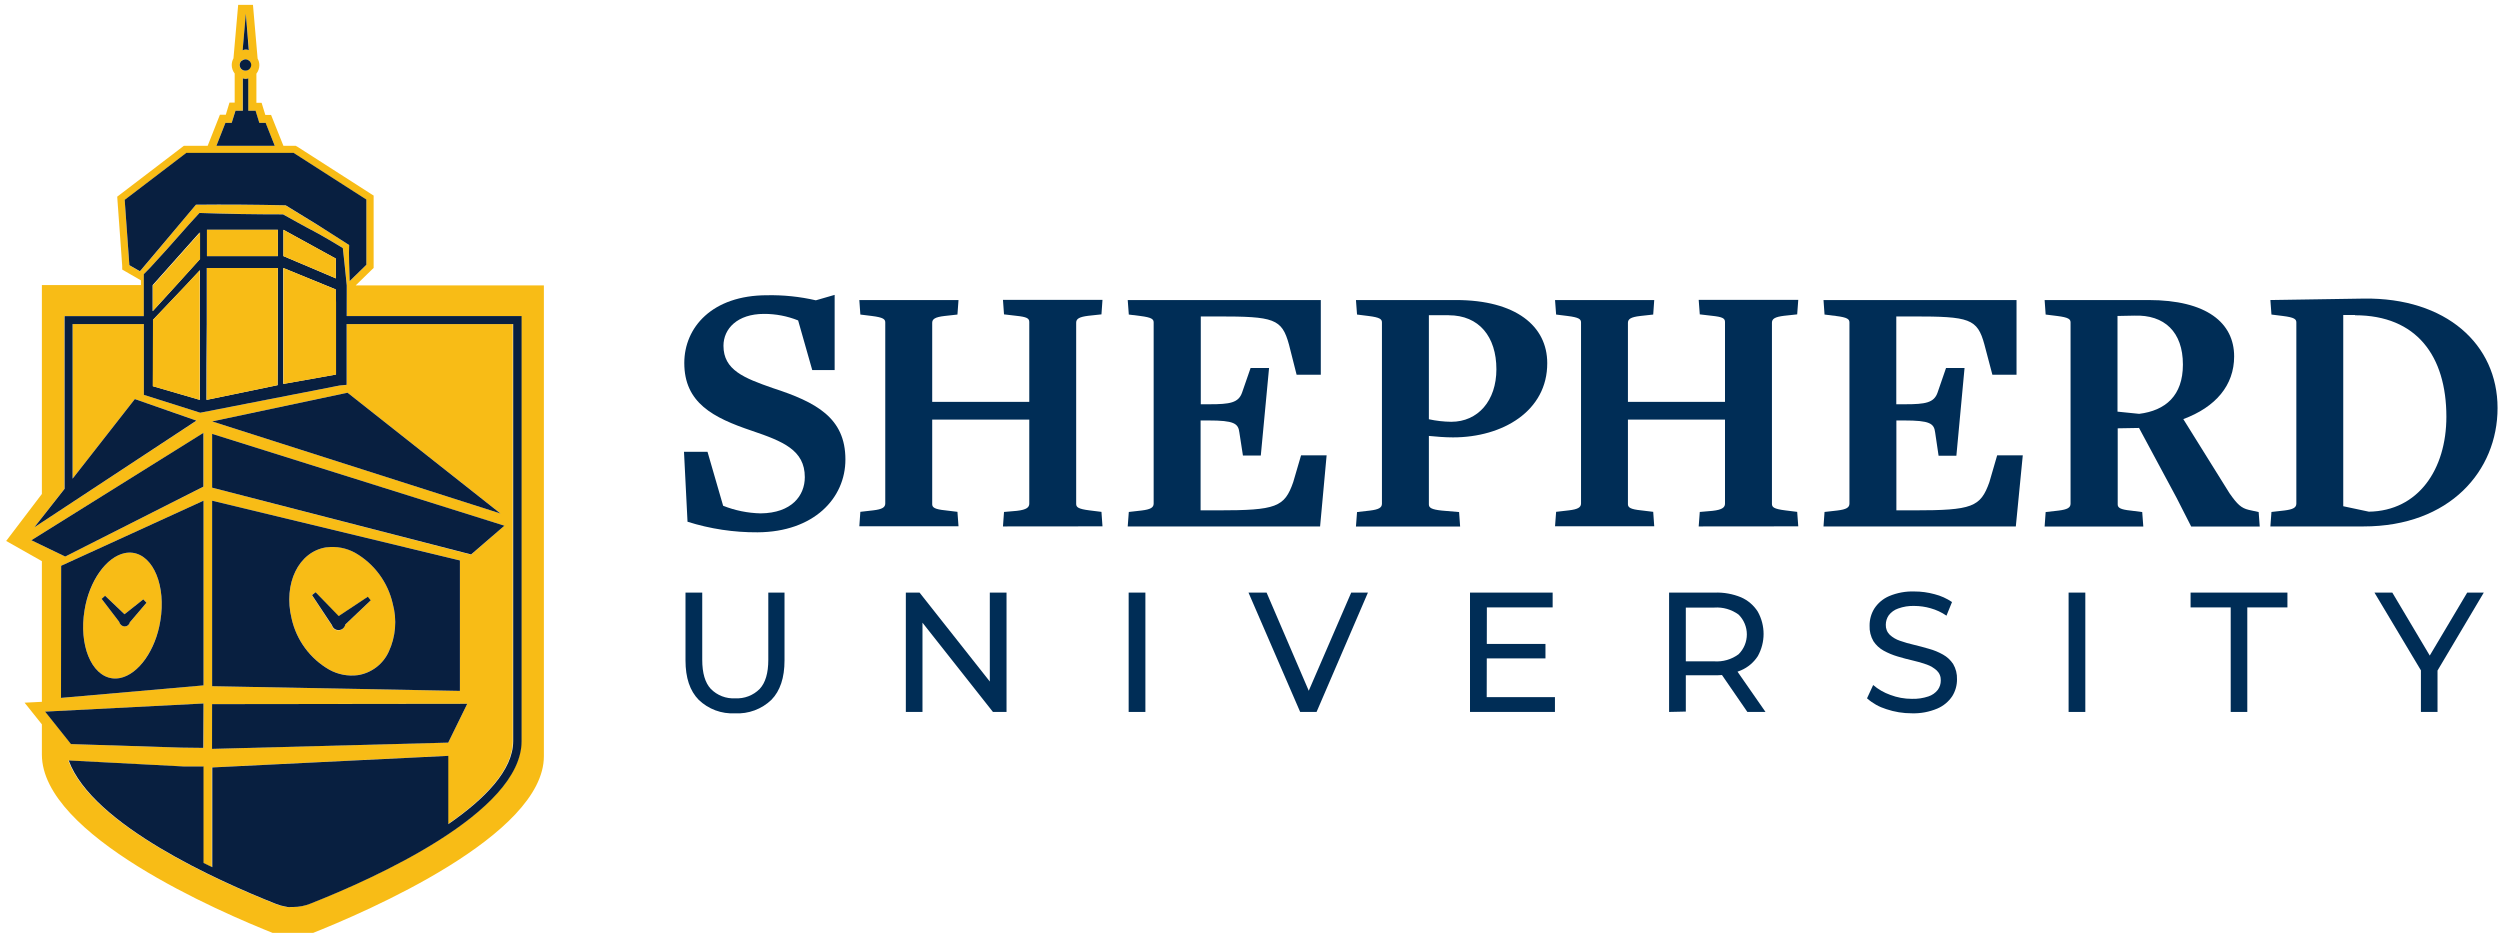 <svg width="134" height="50" viewBox="0 0 134 50" fill="none" xmlns="http://www.w3.org/2000/svg">
<g clip-path="url(#clip0_256_187)">
<path d="M40.609 28.532C39.334 28.54 38.067 28.349 36.851 27.965L36.662 24.215H37.922L38.76 27.109C39.402 27.364 40.085 27.502 40.775 27.517C42.433 27.499 43.138 26.567 43.138 25.575C43.138 24.119 41.956 23.653 40.299 23.089C38.221 22.389 36.678 21.593 36.678 19.457C36.678 17.553 38.163 15.825 41.118 15.825C41.996 15.808 42.873 15.9 43.73 16.097L44.737 15.805V19.835H43.536L42.78 17.175C42.198 16.941 41.576 16.823 40.949 16.825C39.521 16.825 38.778 17.621 38.778 18.535C38.778 19.835 39.881 20.263 41.425 20.802C43.75 21.558 45.314 22.394 45.314 24.628C45.316 26.706 43.621 28.514 40.609 28.532Z" fill="#002D56"/>
<path d="M53.759 28.217L53.815 27.441L54.502 27.381C55.036 27.323 55.169 27.187 55.169 26.993V22.492H49.966V27.026C49.966 27.199 50.099 27.298 50.671 27.355L51.319 27.434L51.376 28.209H46.06L46.115 27.434L46.803 27.355C47.279 27.298 47.45 27.199 47.45 26.985V17.286C47.45 17.112 47.354 17.014 46.727 16.936L46.115 16.86L46.06 16.082H51.376L51.319 16.86L50.633 16.936C50.099 16.996 49.966 17.112 49.966 17.306V21.54H55.169V17.258C55.169 17.062 55.036 16.986 54.464 16.926L53.815 16.85L53.759 16.072H59.093L59.038 16.85L58.333 16.926C57.857 16.986 57.683 17.082 57.683 17.296V27.008C57.683 27.182 57.779 27.28 58.408 27.358L59.038 27.436L59.093 28.212L53.759 28.217Z" fill="#002D56"/>
<path d="M70.757 28.217H60.446L60.504 27.441L61.189 27.363C61.665 27.305 61.836 27.207 61.836 26.993V17.286C61.836 17.112 61.743 17.014 61.113 16.936L60.504 16.86L60.446 16.082H70.795V20.084H69.498L69.09 18.472C68.707 17.072 68.289 16.961 65.259 16.961H64.362V21.668H64.838C65.926 21.668 66.382 21.59 66.574 21.046L67.032 19.724H68.022L67.579 24.416H66.621L66.43 23.18C66.372 22.694 66.143 22.537 64.773 22.537H64.352V27.355H65.287C68.412 27.355 68.85 27.182 69.316 25.844L69.737 24.406H71.107L70.757 28.217Z" fill="#002D56"/>
<path d="M77.882 23.444C77.464 23.444 76.986 23.406 76.588 23.366V27.038C76.588 27.212 76.721 27.31 77.293 27.368L78.207 27.446L78.263 28.222H72.679L72.737 27.446L73.422 27.368C73.9 27.31 74.072 27.212 74.072 26.998V17.286C74.072 17.112 73.976 17.014 73.346 16.936L72.737 16.86L72.679 16.082H78.036C81.255 16.082 82.932 17.48 82.932 19.462C82.942 22.026 80.55 23.444 77.882 23.444ZM77.653 16.896H76.588V22.472C76.982 22.558 77.384 22.603 77.787 22.608C79.217 22.608 80.207 21.482 80.207 19.792C80.207 18.044 79.273 16.898 77.653 16.898V16.896Z" fill="#002D56"/>
<path d="M91.05 28.217L91.108 27.441L91.793 27.381C92.327 27.323 92.46 27.187 92.46 26.993V22.492H87.257V27.026C87.257 27.199 87.39 27.298 87.962 27.355L88.612 27.434L88.667 28.209H83.35L83.408 27.434L84.093 27.355C84.569 27.298 84.743 27.199 84.743 26.985V17.286C84.743 17.112 84.647 17.014 84.018 16.936L83.408 16.86L83.35 16.082H88.667L88.612 16.86L87.924 16.936C87.39 16.996 87.257 17.112 87.257 17.306V21.54H92.46V17.258C92.46 17.062 92.327 16.986 91.755 16.926L91.108 16.85L91.05 16.072H96.387L96.329 16.85L95.624 16.926C95.148 16.986 94.976 17.082 94.976 17.296V27.008C94.976 27.182 95.072 27.28 95.702 27.358L96.329 27.436L96.387 28.212L91.05 28.217Z" fill="#002D56"/>
<path d="M108.048 28.217H97.74L97.795 27.441L98.483 27.363C98.959 27.305 99.13 27.207 99.13 26.993V17.286C99.13 17.112 99.034 17.014 98.404 16.936L97.795 16.86L97.74 16.082H108.086V20.084H106.791L106.366 18.472C105.986 17.072 105.567 16.961 102.535 16.961H101.641V21.668H102.117C103.202 21.668 103.661 21.59 103.852 21.046L104.308 19.724H105.3L104.862 24.426H103.908L103.724 23.18C103.666 22.694 103.437 22.537 102.064 22.537H101.646V27.355H102.588C105.716 27.355 106.154 27.182 106.63 25.844L107.048 24.406H108.421L108.048 28.217Z" fill="#002D56"/>
<path d="M119.5 26.436C119.921 27.038 120.13 27.232 120.53 27.328L121.064 27.446L121.122 28.222H117.448L116.667 26.688L114.652 22.938L113.509 22.958V27.038C113.509 27.212 113.642 27.31 114.214 27.368L114.823 27.446L114.881 28.222H109.592L109.647 27.446L110.335 27.368C110.811 27.31 110.982 27.212 110.982 26.998V17.286C110.982 17.112 110.887 17.014 110.259 16.936L109.647 16.86L109.592 16.082H115.156C118.281 16.082 119.75 17.306 119.75 19.104C119.75 20.656 118.757 21.822 117.025 22.464L119.5 26.436ZM114.395 16.918C114.241 16.918 113.498 16.936 113.498 16.936V22.064L114.66 22.182C116.07 22.006 117.004 21.21 117.004 19.54C117.004 17.792 116.015 16.86 114.395 16.918Z" fill="#002D56"/>
<path d="M126.686 28.217H121.692L121.75 27.441L122.435 27.363C122.911 27.305 123.084 27.207 123.084 26.993V17.286C123.084 17.112 122.989 17.014 122.359 16.936L121.75 16.86L121.692 16.082L126.704 16.004C131.106 15.946 133.869 18.452 133.869 21.87C133.869 25.23 131.315 28.217 126.686 28.217ZM126.228 16.883H125.598V27.134L126.971 27.426C129.62 27.386 131.126 25.159 131.126 22.336C131.126 19.094 129.537 16.898 126.228 16.898V16.883Z" fill="#002D56"/>
<path d="M39.395 38.234C39.039 38.253 38.682 38.199 38.348 38.075C38.013 37.95 37.708 37.758 37.451 37.511C36.977 37.03 36.743 36.327 36.743 35.4V31.763H37.64V35.365C37.64 36.078 37.793 36.596 38.1 36.926C38.27 37.098 38.473 37.232 38.698 37.319C38.923 37.406 39.164 37.444 39.405 37.43C39.647 37.444 39.89 37.406 40.117 37.319C40.343 37.233 40.549 37.099 40.72 36.926C41.027 36.596 41.181 36.078 41.181 35.365V31.763H42.05V35.4C42.05 36.327 41.816 37.031 41.347 37.511C41.089 37.759 40.782 37.951 40.446 38.075C40.111 38.2 39.753 38.254 39.395 38.234Z" fill="#002D56"/>
<path d="M48.553 38.16V31.763H49.288L53.439 37.017H53.054V31.763H53.95V38.16H53.222L49.072 32.904H49.445V38.16H48.553Z" fill="#002D56"/>
<path d="M60.496 38.16V31.763H61.393V38.16H60.496Z" fill="#002D56"/>
<path d="M69.689 38.16L66.919 31.763H67.889L70.425 37.667H69.871L72.425 31.763H73.321L70.568 38.16H69.689Z" fill="#002D56"/>
<path d="M79.688 37.365H83.345V38.16H78.792V31.763H83.222V32.557H79.696L79.688 37.365ZM79.608 34.514H82.837V35.289H79.608V34.514Z" fill="#002D56"/>
<path d="M89.463 38.16V31.763H91.911C92.393 31.746 92.873 31.832 93.319 32.015C93.688 32.176 94 32.443 94.216 32.783C94.421 33.148 94.528 33.56 94.528 33.978C94.528 34.397 94.421 34.808 94.216 35.173C93.998 35.508 93.686 35.772 93.319 35.929C92.874 36.116 92.394 36.206 91.911 36.193H89.957L90.36 35.773V38.14L89.463 38.16ZM90.36 35.894L89.957 35.448H91.883C92.35 35.48 92.812 35.346 93.188 35.068C93.329 34.928 93.44 34.763 93.516 34.58C93.592 34.398 93.631 34.202 93.631 34.005C93.631 33.807 93.592 33.611 93.516 33.429C93.44 33.246 93.329 33.081 93.188 32.942C92.811 32.666 92.349 32.533 91.883 32.566H89.957L90.36 32.111V35.894ZM93.659 38.16L92.062 35.838H93.017L94.631 38.16H93.659Z" fill="#002D56"/>
<path d="M102.475 38.233C102.008 38.235 101.544 38.159 101.102 38.009C100.721 37.892 100.37 37.695 100.072 37.43L100.402 36.717C100.673 36.948 100.983 37.127 101.318 37.246C101.688 37.387 102.079 37.459 102.475 37.458C102.775 37.468 103.075 37.424 103.361 37.329C103.56 37.264 103.736 37.142 103.865 36.977C103.972 36.831 104.028 36.654 104.026 36.473C104.03 36.374 104.014 36.276 103.977 36.184C103.941 36.093 103.885 36.01 103.814 35.942C103.656 35.797 103.47 35.687 103.268 35.617C103.026 35.53 102.778 35.459 102.527 35.403C102.258 35.342 101.988 35.269 101.716 35.188C101.454 35.111 101.2 35.006 100.961 34.874C100.742 34.752 100.555 34.579 100.417 34.37C100.269 34.116 100.197 33.825 100.21 33.531C100.207 33.211 100.294 32.895 100.462 32.622C100.653 32.327 100.928 32.094 101.25 31.955C101.679 31.773 102.143 31.687 102.608 31.703C102.975 31.702 103.34 31.752 103.694 31.849C104.027 31.933 104.344 32.076 104.628 32.269L104.331 33C104.071 32.821 103.783 32.687 103.479 32.602C103.196 32.521 102.903 32.48 102.608 32.478C102.312 32.468 102.017 32.516 101.739 32.617C101.538 32.686 101.363 32.813 101.235 32.982C101.134 33.13 101.079 33.306 101.079 33.486C101.075 33.586 101.091 33.685 101.128 33.778C101.164 33.871 101.22 33.955 101.291 34.025C101.448 34.169 101.635 34.278 101.837 34.345C102.08 34.43 102.327 34.502 102.578 34.559C102.847 34.624 103.117 34.695 103.389 34.775C103.653 34.847 103.906 34.951 104.144 35.085C104.364 35.207 104.55 35.38 104.688 35.589C104.835 35.838 104.906 36.124 104.895 36.413C104.898 36.73 104.81 37.042 104.643 37.312C104.447 37.608 104.167 37.84 103.84 37.979C103.408 38.161 102.943 38.248 102.475 38.233Z" fill="#002D56"/>
<path d="M110.877 38.16V31.763H111.773V38.16H110.877Z" fill="#002D56"/>
<path d="M119.566 38.16V32.557H117.415V31.763H122.606V32.557H120.455V38.16H119.566Z" fill="#002D56"/>
<path d="M129.761 38.16V35.71L129.968 36.277L127.271 31.763H128.228L130.494 35.574H129.976L132.242 31.763H133.131L130.452 36.277L130.651 35.71V38.16H129.761Z" fill="#002D56"/>
<path d="M19.067 15.296L19.908 14.475L20.027 14.364V10.483L19.848 10.37L15.947 7.869L15.851 7.816H15.191L14.529 6.159H14.221L14.022 5.511H13.743V3.95C13.845 3.82 13.901 3.659 13.902 3.494C13.902 3.369 13.87 3.247 13.808 3.139L13.559 0.26H12.766L12.514 3.126C12.454 3.236 12.421 3.359 12.421 3.484C12.42 3.649 12.476 3.81 12.579 3.94V5.501H12.3L12.103 6.149H11.788L11.131 7.816H9.854L9.748 7.897L6.449 10.415L6.283 10.541L6.298 10.74L6.55 14.241V14.304V14.447L6.728 14.551L7.552 15.027V15.279H2.245V26.477L0.331 28.995L2.245 30.078V37.617L1.318 37.664L2.245 38.825V40.445C2.245 44.762 11.725 48.862 14.77 50.066C15.367 50.302 16.03 50.302 16.627 50.066C19.672 48.862 29.152 44.777 29.152 40.533V15.296H19.067ZM13.176 0.731L13.347 2.698C13.295 2.668 13.236 2.653 13.176 2.653C13.116 2.653 13.057 2.668 13.005 2.698L13.176 0.731ZM12.924 3.282L13.025 3.204C13.065 3.185 13.109 3.175 13.153 3.174C13.198 3.174 13.242 3.186 13.282 3.207L13.38 3.28C13.428 3.335 13.455 3.406 13.456 3.479C13.455 3.528 13.442 3.577 13.418 3.62C13.395 3.666 13.361 3.706 13.319 3.735C13.277 3.764 13.227 3.782 13.176 3.786C13.115 3.793 13.053 3.781 12.999 3.752C12.945 3.723 12.901 3.677 12.874 3.622C12.846 3.567 12.836 3.505 12.845 3.444C12.854 3.384 12.882 3.327 12.924 3.282ZM12.083 6.584H12.421L12.617 5.937H13.012V4.207H13.04C13.116 4.234 13.199 4.234 13.274 4.207H13.302V5.937H13.695L13.894 6.584H14.234L14.728 7.816H11.599L12.083 6.584ZM7.499 14.546L6.935 14.221L6.683 10.72L9.985 8.201H15.738L19.636 10.702V14.203L18.742 15.07C18.727 14.694 18.689 13.503 18.715 13.138L18.599 13.062L18.465 12.974L18.44 12.959C17.953 12.642 17.458 12.329 16.954 12.02C16.42 11.687 15.886 11.36 15.347 11.035L15.297 11.005H15.229C13.65 10.972 12.07 10.957 10.491 10.982C9.914 11.685 7.91 14.06 7.499 14.546ZM1.681 28.957L10.909 23.202V26.084L3.494 29.831L1.681 28.957ZM10.909 26.837V36.737L3.278 37.407V30.325L10.909 26.837ZM10.909 37.707V40.087L9.726 40.072L3.817 39.883L2.429 38.143L10.909 37.707ZM27.938 39.722C27.938 43.55 20.017 47.094 16.604 48.439C16.315 48.556 16.006 48.616 15.695 48.618H15.551C15.467 48.632 15.38 48.624 15.299 48.595H15.284C15.112 48.566 14.943 48.519 14.78 48.454C11.7 47.235 4.93 44.21 3.661 40.765H3.693L9.824 41.085H10.887V46.255L11.355 46.485V41.135L24.006 40.513V44.175C25.961 42.828 27.485 41.281 27.485 39.725V17.369H18.581V20.215V20.633L18.213 20.661L10.736 22.122L7.711 21.165V17.369H3.89V25.658L7.227 21.391L10.537 22.545L1.842 28.262L3.195 26.534L3.409 26.26L3.452 26.207V16.941H7.711V14.692L7.726 14.677C7.915 14.488 8.124 14.266 8.343 14.027C9.119 13.186 10.023 12.125 10.637 11.473L10.693 11.412C12.186 11.465 13.68 11.486 15.173 11.488C15.723 11.79 16.264 12.103 16.821 12.39C17.271 12.627 17.979 13.052 18.259 13.221L18.377 13.294C18.377 13.294 18.538 14.74 18.589 15.294V16.938H27.935L27.938 39.722ZM11.37 23.255L27.029 28.177L25.25 29.728L11.37 26.139V23.255ZM11.37 22.588L18.626 21.049L26.825 27.522L11.37 22.588ZM24.651 30.04V37.032L11.37 36.78V26.837L24.651 30.04ZM25.044 37.725L24.024 39.803L11.368 40.138V37.74L25.044 37.725Z" fill="#F8BC16"/>
<path d="M17.647 35.891C18.113 36.151 18.651 36.255 19.18 36.186C19.539 36.129 19.878 35.984 20.168 35.765C20.457 35.545 20.687 35.257 20.838 34.926C21.21 34.123 21.285 33.214 21.052 32.36C20.924 31.79 20.678 31.253 20.331 30.783C19.984 30.313 19.544 29.92 19.037 29.63C18.57 29.37 18.033 29.267 17.503 29.335C16.01 29.557 15.168 31.272 15.632 33.161C15.76 33.731 16.005 34.268 16.352 34.738C16.699 35.208 17.14 35.601 17.647 35.891ZM16.919 31.743L18.143 33.035L19.704 32L19.861 32.194L18.498 33.488C18.482 33.575 18.435 33.652 18.367 33.707C18.303 33.758 18.224 33.786 18.143 33.785H18.103C18.054 33.782 18.006 33.769 17.962 33.746C17.919 33.723 17.881 33.691 17.851 33.652C17.819 33.611 17.796 33.564 17.783 33.514L16.715 31.899L16.919 31.743Z" fill="#F8BC16"/>
<path d="M6.008 36.357C6.15 36.375 6.294 36.37 6.434 36.342C7.426 36.141 8.335 34.851 8.595 33.274C8.902 31.421 8.237 29.786 7.116 29.63C6.975 29.612 6.833 29.617 6.693 29.645C5.701 29.846 4.792 31.136 4.53 32.713C4.225 34.566 4.887 36.201 6.008 36.357ZM5.635 31.932L6.676 32.924L7.683 32.126L7.854 32.305L6.958 33.36C6.945 33.421 6.912 33.476 6.864 33.515C6.816 33.554 6.755 33.576 6.693 33.577H6.678C6.637 33.574 6.597 33.564 6.56 33.546C6.523 33.528 6.491 33.502 6.464 33.471C6.427 33.431 6.402 33.383 6.391 33.33L5.449 32.098L5.635 31.932Z" fill="#F8BC16"/>
<path d="M18.586 15.765V15.296C18.536 14.742 18.375 13.296 18.375 13.296L18.256 13.223C17.977 13.055 17.269 12.629 16.818 12.392C16.262 12.105 15.72 11.793 15.171 11.491C13.677 11.491 12.184 11.468 10.69 11.415L10.635 11.476C10.02 12.128 9.124 13.188 8.34 14.029C8.121 14.281 7.912 14.49 7.723 14.679L7.708 14.694V16.943H3.462V26.202L3.419 26.255L3.205 26.529L1.842 28.262L10.527 22.545L7.227 21.391L3.89 25.658V17.369H7.711V21.165L10.733 22.122L18.213 20.661L18.579 20.628V20.215V17.369H27.507V39.724C27.507 41.281 25.983 42.828 24.029 44.175V40.513L11.378 41.135V46.482L10.909 46.253V41.082H9.847L3.716 40.762H3.683C4.943 44.208 11.723 47.233 14.803 48.452C14.966 48.517 15.134 48.564 15.307 48.593H15.322C15.403 48.621 15.489 48.629 15.574 48.615H15.717C16.028 48.615 16.336 48.556 16.624 48.441C20.032 47.097 27.958 43.553 27.958 39.724V16.941H18.584L18.586 15.765ZM10.715 15.296C10.715 15.735 10.715 16.304 10.715 16.941V17.369C10.715 19.024 10.715 20.875 10.715 21.434L8.197 20.701C8.197 19.671 8.212 18.434 8.209 17.369V17.135L8.401 16.933L9.965 15.289L10.72 14.48L10.715 15.296ZM10.715 13.888L9.882 14.808L9.441 15.296C8.99 15.8 8.378 16.467 8.182 16.677V15.284C8.774 14.621 10.096 13.145 10.7 12.46L10.715 13.888ZM15.191 12.317L18.002 13.861V14.921L17.115 14.543L15.191 13.727V12.317ZM14.894 15.296C14.894 15.825 14.894 16.379 14.894 16.941C14.894 17.084 14.894 17.226 14.894 17.369C14.894 18.508 14.881 19.654 14.881 20.643L11.068 21.434C11.068 20.351 11.068 18.83 11.083 17.369C11.083 17.226 11.083 17.082 11.083 16.941C11.083 16.364 11.083 15.805 11.083 15.296C11.083 14.976 11.083 14.674 11.083 14.402V14.364H14.894V15.296ZM14.894 13.727H11.093V12.319H14.894V13.727ZM18.004 16.941C18.004 17.079 18.004 17.223 18.004 17.369C18.004 18.306 18.004 19.384 18.004 20.074L15.181 20.578V17.359V14.364L17.448 15.289L17.992 15.51C17.992 15.689 17.992 16.042 17.992 16.223L18.004 16.941Z" fill="#081F40"/>
<path d="M14.239 6.584H13.899L13.7 5.937H13.307V4.207H13.279C13.204 4.235 13.121 4.235 13.045 4.207H13.017V5.937H12.622L12.42 6.584H12.083L11.599 7.816H14.727L14.239 6.584Z" fill="#081F40"/>
<path d="M13.176 3.786C13.229 3.784 13.28 3.768 13.324 3.74C13.368 3.711 13.404 3.672 13.428 3.625C13.452 3.582 13.465 3.533 13.466 3.484C13.465 3.411 13.438 3.34 13.39 3.285L13.292 3.212C13.252 3.191 13.208 3.18 13.164 3.179C13.119 3.18 13.075 3.191 13.035 3.209L12.924 3.282C12.883 3.328 12.857 3.384 12.849 3.444C12.841 3.505 12.851 3.566 12.878 3.62C12.905 3.675 12.948 3.72 13.002 3.749C13.055 3.779 13.116 3.792 13.176 3.786Z" fill="#081F40"/>
<path d="M13.335 2.698L13.176 0.731L13.005 2.698C13.057 2.668 13.116 2.653 13.176 2.653C13.236 2.653 13.295 2.668 13.347 2.698H13.335Z" fill="#081F40"/>
<path d="M18.627 21.049L11.37 22.588L26.825 27.524L18.627 21.049Z" fill="#081F40"/>
<path d="M6.298 10.748L6.283 10.549L6.552 14.311L6.547 14.248L6.298 10.748Z" fill="#081F40"/>
<path d="M15.239 11.002H15.307L15.357 11.032C15.896 11.357 16.43 11.684 16.964 12.017C17.458 12.328 17.949 12.641 18.438 12.956L18.463 12.972L18.599 13.06L18.715 13.135C18.689 13.5 18.727 14.692 18.742 15.067L19.637 14.193V10.695L15.738 8.194H9.985L6.683 10.712L6.935 14.213L7.499 14.538C7.91 14.052 9.915 11.677 10.501 10.972C12.081 10.954 13.66 10.969 15.239 11.002Z" fill="#081F40"/>
<path d="M11.37 36.78L24.651 37.032V30.04L11.37 26.837V36.78ZM17.503 29.338C18.033 29.27 18.57 29.373 19.037 29.632C19.544 29.923 19.985 30.316 20.331 30.786C20.678 31.256 20.924 31.793 21.052 32.363C21.286 33.217 21.21 34.126 20.838 34.929C20.687 35.26 20.457 35.547 20.168 35.767C19.878 35.987 19.539 36.132 19.181 36.188C18.651 36.257 18.113 36.154 17.647 35.894C17.14 35.603 16.699 35.211 16.352 34.74C16.005 34.27 15.76 33.733 15.632 33.163C15.168 31.272 16.01 29.557 17.503 29.335V29.338Z" fill="#081F40"/>
<path d="M3.27 37.407L10.909 36.737V26.837L3.278 30.325L3.27 37.407ZM4.53 32.713C4.781 31.136 5.701 29.846 6.693 29.645C6.832 29.617 6.975 29.612 7.116 29.63C8.237 29.786 8.902 31.421 8.595 33.274C8.343 34.851 7.426 36.141 6.434 36.342C6.293 36.37 6.15 36.375 6.008 36.357C4.887 36.201 4.225 34.566 4.53 32.713Z" fill="#081F40"/>
<path d="M9.713 40.072L10.897 40.087L10.907 37.707L2.417 38.143L3.804 39.883L9.713 40.072Z" fill="#081F40"/>
<path d="M11.365 40.14L24.024 39.805L25.044 37.725L11.368 37.742L11.365 40.14Z" fill="#081F40"/>
<path d="M25.251 29.718L27.036 28.177L11.37 23.255V26.139L25.251 29.718Z" fill="#081F40"/>
<path d="M10.902 26.084V23.202L1.681 28.957L3.495 29.831L10.902 26.084Z" fill="#081F40"/>
<path d="M17.861 33.637C17.891 33.676 17.929 33.708 17.973 33.73C18.016 33.754 18.064 33.767 18.113 33.77H18.153C18.234 33.771 18.313 33.743 18.377 33.692C18.445 33.637 18.492 33.56 18.508 33.473L19.871 32.179L19.715 31.985L18.153 33.02L16.919 31.743L16.725 31.897L17.793 33.506C17.806 33.554 17.83 33.598 17.861 33.637Z" fill="#081F40"/>
<path d="M6.464 33.471C6.491 33.502 6.523 33.528 6.56 33.546C6.597 33.564 6.637 33.574 6.678 33.577H6.691C6.753 33.576 6.813 33.554 6.861 33.515C6.909 33.476 6.943 33.421 6.955 33.36L7.852 32.305L7.681 32.126L6.673 32.924L5.633 31.932L5.447 32.098L6.388 33.33C6.4 33.383 6.426 33.432 6.464 33.471Z" fill="#081F40"/>
<path d="M11.093 12.319V13.727H14.894V12.317H11.093V12.319Z" fill="#F8BC16"/>
<path d="M11.093 14.402C11.093 14.674 11.093 14.976 11.093 15.296C11.093 15.8 11.093 16.364 11.093 16.941C11.093 17.082 11.093 17.225 11.093 17.369C11.093 18.83 11.078 20.351 11.078 21.434L14.879 20.646C14.879 19.653 14.879 18.507 14.891 17.372C14.891 17.228 14.891 17.087 14.891 16.943C14.891 16.382 14.891 15.828 14.891 15.299V14.364H11.093V14.402Z" fill="#F8BC16"/>
<path d="M8.192 15.296V16.676C8.378 16.467 8.99 15.792 9.451 15.296L9.892 14.808L10.725 13.888V12.46C10.116 13.145 8.794 14.621 8.207 15.284L8.192 15.296Z" fill="#F8BC16"/>
<path d="M18.002 14.923V13.861L15.191 12.317V13.727L17.128 14.546L18.002 14.923Z" fill="#F8BC16"/>
<path d="M18.002 15.518L17.458 15.296L15.191 14.364V17.361V20.58L18.014 20.076C18.014 19.379 18.014 18.314 18.014 17.372C18.014 17.225 18.014 17.082 18.014 16.943V16.231C18.002 16.049 18.002 15.697 18.002 15.518Z" fill="#F8BC16"/>
<path d="M8.391 16.941L8.199 17.142V17.369C8.199 18.432 8.184 19.671 8.187 20.701L10.705 21.434C10.705 20.875 10.705 19.024 10.705 17.369V16.941C10.705 16.314 10.705 15.735 10.705 15.296V14.488L9.95 15.296L8.391 16.941Z" fill="#F8BC16"/>
</g>
<defs>
<clipPath id="clip0_256_187">
<rect width="134" height="50" fill="white"/>
</clipPath>
</defs>
</svg>
